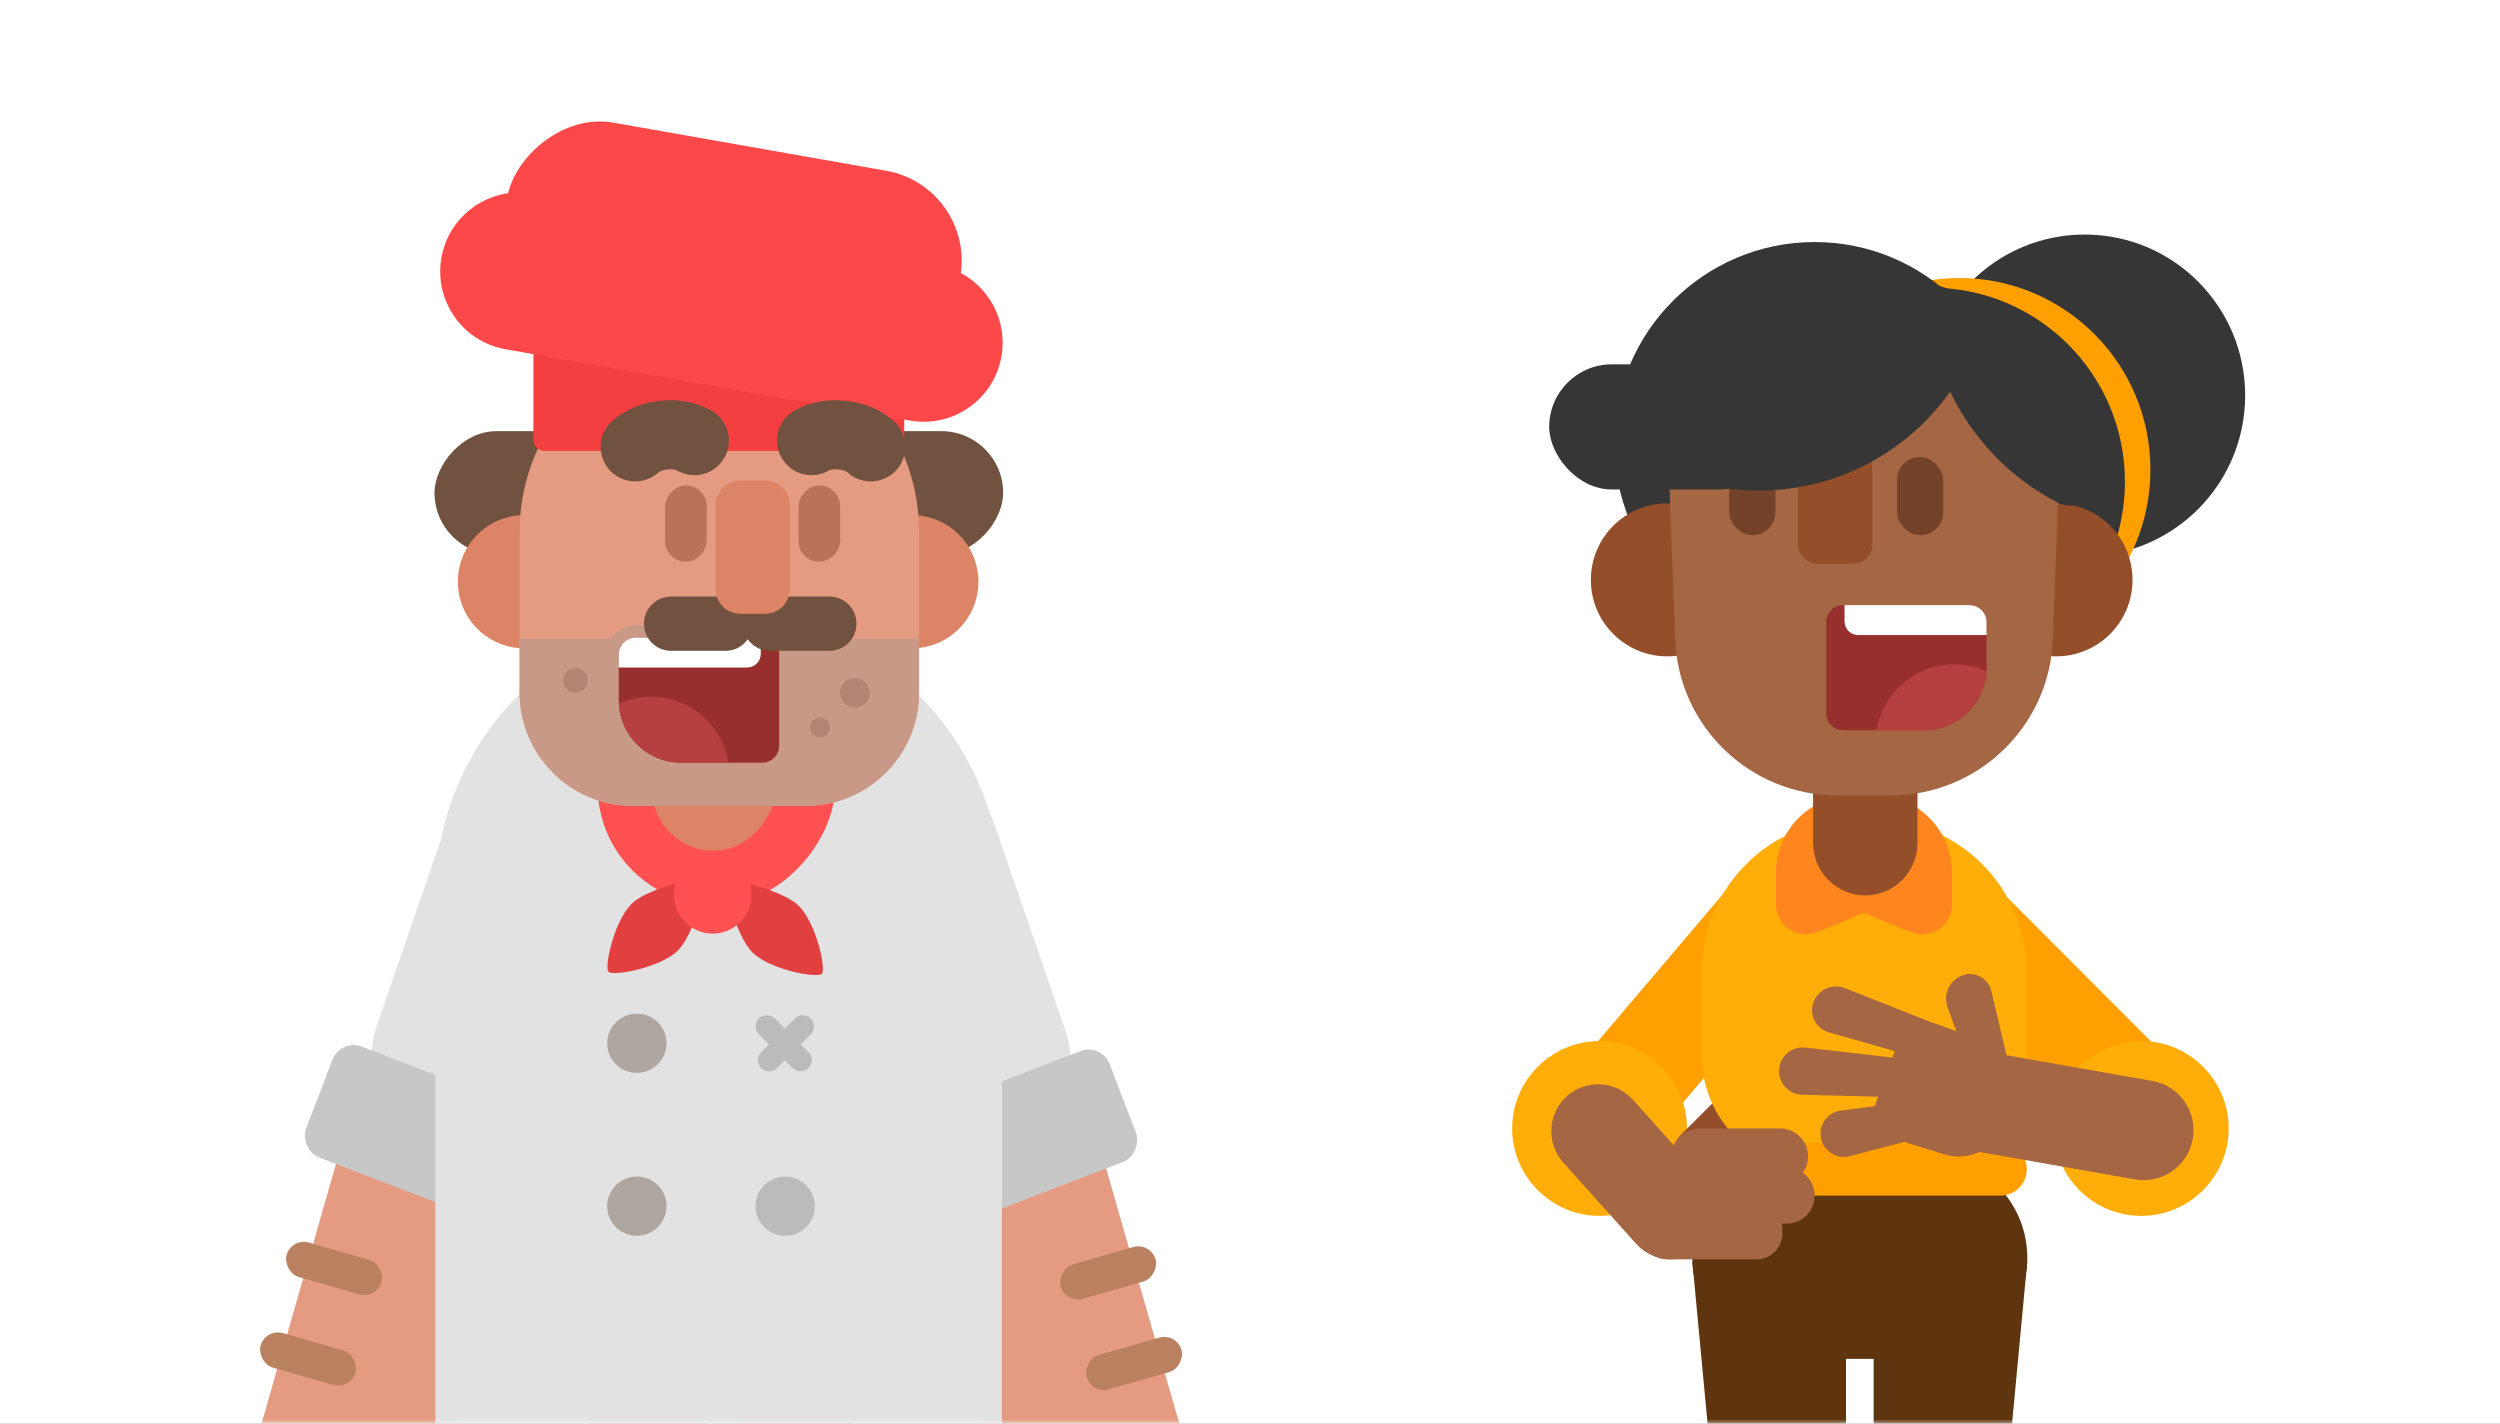 <svg xmlns="http://www.w3.org/2000/svg" xmlns:xlink="http://www.w3.org/1999/xlink" width="288" height="164" viewBox="0 0 288 164">
  <rect x="0" y="0" width="288" height="164" fill="#808080" stroke="none"/>
  <defs>
    <rect id="exp_where_are_you_from-a" width="288" height="164"/>
    <path id="exp_where_are_you_from-c" d="M2.559,0.509 L16.958,0.509 C18.042,0.509 18.92,1.388 18.92,2.471 L18.92,3.954 L4.128,3.954 C3.262,3.954 2.559,3.251 2.559,2.384 L2.559,0.509 Z"/>
  </defs>
  <g fill="none" fill-rule="evenodd">
    <mask id="exp_where_are_you_from-b" fill="#fff">
      <use xlink:href="#exp_where_are_you_from-a"/>
    </mask>
    <use fill="#FFF" xlink:href="#exp_where_are_you_from-a"/>
    <g mask="url(#exp_where_are_you_from-b)">
      <g transform="translate(174.2 27.02)">
        <path fill="#363636" d="M84.443,18.528 C84.443,28.761 76.165,37.057 65.955,37.057 C55.744,37.057 47.467,28.761 47.467,18.528 C47.467,8.295 55.744,0 65.955,0 C76.165,0 84.443,8.295 84.443,18.528"/>
        <path fill="#FFA000" d="M73.53,27.079 C73.53,39.268 63.67,49.149 51.507,49.149 C39.345,49.149 29.485,39.268 29.485,27.079 C29.485,14.889 39.345,5.008 51.507,5.008 C63.67,5.008 73.53,14.889 73.53,27.079"/>
        <path fill="#5F350F" d="M32.392,106.198 L47.708,106.198 C54.135,106.198 59.344,111.42 59.344,117.861 C59.344,124.301 54.135,129.522 47.708,129.522 L32.392,129.522 C25.965,129.522 20.755,124.301 20.755,117.861 C20.755,111.42 25.965,106.198 32.392,106.198"/>
        <path fill="#5F350F" d="M27.031 185.07L20.755 118.273 38.459 118.273 38.459 184.879C38.459 185.999 37.554 186.907 36.436 186.907L29.045 186.907C28.001 186.907 27.128 186.111 27.031 185.07M53.069 185.07L59.345 118.273 41.64 118.273 41.64 184.879C41.64 185.999 42.546 186.907 43.663 186.907L51.055 186.907C52.099 186.907 52.971 186.111 53.069 185.07"/>
        <path fill="#363636" d="M57.934,24.001 C57.934,36.78 47.597,47.139 34.846,47.139 C22.095,47.139 11.759,36.78 11.759,24.001 C11.759,11.223 22.095,0.863 34.846,0.863 C47.597,0.863 57.934,11.223 57.934,24.001"/>
        <path fill="#363636" d="M70.593,28.474 C70.593,40.816 60.61,50.821 48.294,50.821 C35.979,50.821 25.995,40.816 25.995,28.474 C25.995,16.132 35.979,6.127 48.294,6.127 C60.61,6.127 70.593,16.132 70.593,28.474"/>
        <path fill="#FFA000" d="M35.866 80.949L15.387 105.047C13.242 107.571 9.427 107.877 6.908 105.728 4.389 103.578 4.084 99.754 6.229 97.23L26.708 73.132C28.853 70.608 32.668 70.301 35.187 72.451 37.705 74.601 38.011 78.425 35.866 80.949M70.395 106.799L44.954 81.302C42.615 78.958 42.615 75.122 44.954 72.778 47.294 70.433 51.121 70.433 53.461 72.778L78.902 98.274C81.241 100.618 81.241 104.455 78.902 106.799 76.563 109.143 72.735 109.143 70.395 106.799"/>
        <path fill="#FFAD09" d="M72.499 113.047L72.445 113.047C66.92 113.047 62.4 108.517 62.4 102.98 62.4 97.443 66.92 92.913 72.445 92.913L72.499 92.913C78.024 92.913 82.544 97.443 82.544 102.98 82.544 108.517 78.024 113.047 72.499 113.047M10.098 113.047L10.045 113.047C4.52 113.047 0 108.517 0 102.98 0 97.443 4.52 92.913 10.045 92.913L10.098 92.913C15.623 92.913 20.143 97.443 20.143 102.98 20.143 108.517 15.623 113.047 10.098 113.047"/>
        <path fill="#FF7BAE" d="M29.971,48.875 L32.117,46.738 C32.839,46.02 32.843,44.85 32.125,44.126 L30.442,42.429 L25.682,47.169 L27.365,48.866 C28.082,49.59 29.249,49.594 29.971,48.875"/>
        <path fill="#EAE8E9" d="M24.558,45.923 L29.206,41.295 C29.374,41.127 29.646,41.128 29.813,41.297 L30.388,41.876 C30.555,42.045 30.554,42.318 30.386,42.485 L25.738,47.113 C25.57,47.281 25.298,47.28 25.131,47.111 L24.556,46.531 C24.389,46.363 24.39,46.09 24.558,45.923"/>
        <path fill="#944E29" d="M31.779 101.619L24.577 108.836C23.162 110.255 20.868 110.255 19.453 108.836 18.037 107.418 18.037 105.119 19.453 103.701L26.654 96.483C28.07 95.066 30.363 95.066 31.779 96.483 33.194 97.902 33.194 100.201 31.779 101.619M9.067 39.782C9.067 44.647 13.007 48.592 17.866 48.592 22.727 48.592 26.667 44.647 26.667 39.782 26.667 34.916 22.727 30.971 17.866 30.971 13.007 30.971 9.067 34.916 9.067 39.782M53.867 39.782C53.867 44.647 57.807 48.592 62.666 48.592 67.527 48.592 71.467 44.647 71.467 39.782 71.467 34.916 67.527 30.971 62.666 30.971 57.807 30.971 53.867 34.916 53.867 39.782"/>
        <path fill="#FFAD09" d="M45.833,107.976 L35.282,107.976 C27.853,107.976 21.831,101.94 21.831,94.495 L21.831,84.938 C21.831,75.25 29.667,67.398 39.333,67.398 L41.782,67.398 C51.449,67.398 59.285,75.25 59.285,84.938 L59.285,94.495 C59.285,101.94 53.262,107.976 45.833,107.976"/>
        <path fill="#FFA000" d="M56.255,110.716 L24.86,110.716 C23.187,110.716 21.83,109.357 21.83,107.68 C21.83,106.003 23.187,104.644 24.86,104.644 L56.255,104.644 C57.928,104.644 59.285,106.003 59.285,107.68 C59.285,109.357 57.928,110.716 56.255,110.716"/>
        <path fill="#FF851E" d="M39.268,64.612 L41.798,64.612 C46.696,64.612 50.667,68.582 50.667,73.48 L50.667,77.171 C50.667,79.077 49.121,80.623 47.214,80.623 C46.759,80.623 46.308,80.533 45.887,80.357 L40.865,78.266 C40.653,78.177 40.414,78.177 40.201,78.266 L35.18,80.357 C33.42,81.091 31.399,80.258 30.665,78.498 C30.49,78.077 30.4,77.626 30.4,77.171 L30.4,73.48 C30.4,68.582 34.37,64.612 39.268,64.612 Z"/>
        <path fill="#944E29" d="M40.68,76.132 C37.373,76.132 34.667,73.42 34.667,70.105 L34.667,59.425 C34.667,56.11 37.373,53.398 40.68,53.398 C43.988,53.398 46.694,56.11 46.694,59.425 L46.694,70.105 C46.694,73.42 43.988,76.132 40.68,76.132"/>
        <path fill="#A56644" d="M36.713,7.476 L44.353,7.476 C54.675,7.476 63.043,15.843 63.043,26.165 C63.043,26.398 63.038,26.63 63.03,26.863 L62.291,46.62 C61.916,56.664 53.665,64.612 43.615,64.612 L37.452,64.612 C27.402,64.612 19.151,56.664 18.776,46.62 L18.037,26.863 C17.652,16.548 25.701,7.874 36.016,7.489 C36.248,7.48 36.481,7.476 36.713,7.476 Z"/>
        <rect width="5.333" height="9" x="25" y="25.631" fill="#734228" rx="2.667"/>
        <rect width="5.333" height="9" x="44.333" y="25.631" fill="#734228" rx="2.667"/>
        <rect width="8.533" height="13.35" x="32.943" y="24.563" fill="#944E29" rx="2.136"/>
        <path fill="#A56644" d="M28.135,118.057 L17.856,118.057 C16.205,118.057 14.867,116.717 14.867,115.063 L14.867,114.602 C14.867,112.947 16.205,111.607 17.856,111.607 L28.135,111.607 C29.786,111.607 31.124,112.947 31.124,114.602 L31.124,115.063 C31.124,116.717 29.786,118.057 28.135,118.057"/>
        <path fill="#A56644" d="M31.628,113.942 L19.216,113.942 C17.438,113.942 15.998,112.498 15.998,110.716 C15.998,108.935 17.438,107.491 19.216,107.491 L31.628,107.491 C33.405,107.491 34.846,108.935 34.846,110.716 C34.846,112.498 33.405,113.942 31.628,113.942"/>
        <path fill="#A56644" d="M30.873,109.43 L21.61,109.43 C19.832,109.43 18.391,107.986 18.391,106.204 C18.391,104.423 19.832,102.979 21.61,102.979 L30.873,102.979 C32.651,102.979 34.092,104.423 34.092,106.204 C34.092,107.986 32.651,109.43 30.873,109.43"/>
        <path fill="#A56644" d="M72.864,96.13 L52.278,96.13 L52.278,107.648 L72.864,107.648 C76.037,107.648 78.609,105.069 78.609,101.889 C78.609,98.709 76.037,96.13 72.864,96.13" transform="rotate(10 65.444 101.89)"/>
        <path fill="#A56644" d="M50.706,97.105 C50.721,97.235 50.729,97.369 50.729,97.503 L50.729,100.008 L52.993,98.114 C54.202,97.103 56.001,97.262 57.015,98.469 C57.915,99.543 57.775,101.143 56.702,102.044 C56.626,102.108 56.547,102.167 56.464,102.221 L50.273,106.288 C50.194,106.34 50.113,106.387 50.031,106.428 C49.586,107.009 48.953,107.445 48.206,107.641 L44,108.746 C40.985,109.537 37.899,107.735 37.107,104.72 C37.008,104.342 36.948,103.954 36.929,103.564 L36.693,98.745 C36.684,98.732 36.675,98.72 36.666,98.707 L33.002,93.389 C32.162,92.17 32.469,90.501 33.688,89.661 C33.734,89.63 33.78,89.6 33.828,89.571 C35.097,88.809 36.743,89.219 37.506,90.488 C37.535,90.536 37.562,90.584 37.587,90.634 L39.425,94.174 C39.564,94.15 39.706,94.133 39.851,94.126 C39.906,94.124 39.962,94.122 40.017,94.122 L40.558,94.122 L37.777,85.83 C37.298,84.402 38.068,82.855 39.497,82.376 C39.535,82.363 39.573,82.351 39.612,82.34 C41.061,81.924 42.572,82.762 42.987,84.211 C42.999,84.249 43.009,84.288 43.018,84.328 L45.362,94.122 L46.153,94.122 L45.585,86.254 C45.48,84.792 46.58,83.521 48.042,83.415 C48.105,83.411 48.169,83.408 48.233,83.408 C49.765,83.408 51.007,84.651 51.007,86.183 C51.007,86.209 51.007,86.234 51.006,86.26 L50.706,97.105 Z" transform="rotate(-70 45.067 95.583)"/>
        <path fill="#A56644" d="M14.289,116.271 L5.89,106.905 C3.906,104.693 4.089,101.256 6.297,99.268 C8.504,97.28 11.933,97.463 13.917,99.675 L22.316,109.041 C24.3,111.253 24.117,114.69 21.91,116.679 L21.909,116.679 C19.702,118.666 16.273,118.483 14.289,116.271"/>
        <g transform="translate(35.733 42.184)">
          <path fill="#972F2F" stroke="#A56644" stroke-width="1.43" d="M2.4,-0.206 L16.958,-0.206 C18.437,-0.206 19.635,0.993 19.635,2.471 L19.635,7.716 C19.635,12.091 16.089,15.637 11.714,15.637 L2.4,15.637 C0.921,15.637 -0.277,14.439 -0.277,12.96 L-0.277,2.471 C-0.277,0.993 0.921,-0.206 2.4,-0.206 Z"/>
          <path fill="#B63F3F" d="M18.91,8.1 C18.71,11.901 15.565,14.922 11.714,14.922 L6.273,14.922 C6.937,10.619 10.69,7.323 15.219,7.323 C16.534,7.323 17.783,7.601 18.91,8.1 Z"/>
          <path fill="#FFF" d="M2.559,0.509 L16.958,0.509 C18.042,0.509 18.92,1.388 18.92,2.471 L18.92,3.954 L4.128,3.954 C3.262,3.954 2.559,3.251 2.559,2.384 L2.559,0.509 Z"/>
        </g>
        <path fill="#363636" d="M47.776,7.068 C48.126,17.461 54.158,26.405 62.858,30.884 C65.096,32.036 67.679,30.125 67.321,27.629 C65.6,15.652 57.787,9.421 47.776,7.068"/>
        <path fill="#363636" d="M14.255,25.49 C18.375,28.029 23.223,29.495 28.414,29.495 C41.333,29.495 52.132,20.424 54.832,8.293 C51.173,6.196 46.948,4.99 42.454,4.99 L38.908,4.99 C26.691,4.99 16.447,13.86 14.255,25.49"/>
        <rect width="26.667" height="14.417" x="4.267" y="14.951" fill="#363636" rx="7.209"/>
      </g>
    </g>
    <g mask="url(#exp_where_are_you_from-b)">
      <g transform="matrix(-1 0 0 1 143 11)">
        <g>
          <g transform="matrix(-1 0 0 1 119.864 70.807)">
            <g transform="rotate(16 -128.213 79.196)">
              <path fill="#E59B82" d="M13.691,0 L13.691,0 C19.826,-1.12694576e-15 24.799,4.973 24.799,11.108 L24.799,55.302 C24.799,58.442 22.254,60.987 19.114,60.987 L8.269,60.987 C5.129,60.987 2.583,58.442 2.583,55.302 L2.583,11.108 C2.583,4.973 7.557,1.12694576e-15 13.691,0 Z"/>
              <rect width="11.366" height="4.135" y="23.258" fill="#BA8161" rx="2.067"/>
              <rect width="11.366" height="4.135" y="34.112" fill="#BA8161" rx="2.067"/>
            </g>
            <rect width="26.652" height="51.873" x="23.612" y="2.964" fill="#E2E2E2" rx="13.326" transform="rotate(19 36.938 28.9)"/>
            <rect width="22.14" height="13.68" x="12.916" y="41.347" fill="#C7C7C7" rx="2.584" transform="rotate(21 23.986 48.187)"/>
          </g>
          <g transform="translate(0 71.324)">
            <g transform="rotate(16 -128.213 79.196)">
              <path fill="#E59B82" d="M13.691,0 L13.691,0 C19.826,-1.12694576e-15 24.799,4.973 24.799,11.108 L24.799,55.302 C24.799,58.442 22.254,60.987 19.114,60.987 L8.269,60.987 C5.129,60.987 2.583,58.442 2.583,55.302 L2.583,11.108 C2.583,4.973 7.557,1.12694576e-15 13.691,0 Z"/>
              <rect width="11.366" height="4.135" y="23.258" fill="#BA8161" rx="2.067"/>
              <rect width="11.366" height="4.135" y="34.112" fill="#BA8161" rx="2.067"/>
            </g>
            <rect width="26.652" height="51.873" x="23.612" y="2.964" fill="#E2E2E2" rx="13.326" transform="rotate(19 36.938 28.9)"/>
            <rect width="22.14" height="13.68" x="12.916" y="41.347" fill="#C7C7C7" rx="2.584" transform="rotate(21 23.986 48.187)"/>
          </g>
          <g transform="translate(24.283)">
            <g fill="#FC4848" transform="translate(7.14 96.674)">
              <polygon points="13.133 0 26.891 0 26.891 104.979 13.133 104.979"/>
              <polygon points="30.018 0 43.776 0 43.776 104.979 30.018 104.979"/>
            </g>
            <rect width="65.509" height="14.217" x="3.153" y="38.67" fill="#71513F" rx="7.108"/>
            <ellipse cx="58.282" cy="56.014" fill="#DE8466" rx="7.69" ry="7.677"/>
            <path fill="#E2E2E2" d="M35.931,59.557 L35.931,59.557 C53.953,59.557 68.562,74.167 68.562,92.188 L68.562,161.074 C68.562,164.214 66.017,166.759 62.877,166.759 L8.985,166.759 C5.845,166.759 3.3,164.214 3.3,161.074 L3.3,92.188 C3.3,74.167 17.909,59.557 35.931,59.557 Z"/>
            <rect width="27.343" height="27.296" x="22.521" y="65.966" fill="#FF5151" rx="13.648"/>
            <path fill="#E24040" d="M42.867,103.394 C43.614,103.394 46.652,98.824 46.652,95.989 C46.652,93.154 42.909,87.408 42.867,87.408 C42.825,87.408 39.081,93.154 39.081,95.989 C39.081,98.824 42.119,103.394 42.867,103.394 Z" transform="rotate(-46 42.867 95.4)"/>
            <path fill="#E24040" d="M29.791,103.622 C30.538,103.622 33.576,99.052 33.576,96.217 C33.576,93.383 29.832,87.636 29.791,87.636 C29.749,87.636 26.005,93.383 26.005,96.217 C26.005,99.052 29.043,103.622 29.791,103.622 Z" transform="scale(-1 1) rotate(-46 0 165.811)"/>
            <ellipse cx="36.612" cy="92.034" fill="#FF5151" rx="4.474" ry="4.518" transform="rotate(-1 36.612 92.034)"/>
            <ellipse cx="13.691" cy="56.014" fill="#DE8466" rx="7.69" ry="7.677"/>
            <rect width="14.241" height="47.2" x="29.357" y="39.807" fill="#DE8466" rx="7.121"/>
            <g transform="translate(12.837 27.296)">
              <path fill="#E59B82" d="M23.01,0 L23.01,0 C35.718,-2.33441713e-15 46.02,10.302 46.02,23.01 L46.02,41.472 C46.02,48.694 40.165,54.548 32.944,54.548 L13.076,54.548 C5.854,54.548 -7.99737591e-15,48.694 -8.8817842e-15,41.472 L0,23.01 C-1.55627809e-15,10.302 10.302,2.33441713e-15 23.01,0 Z"/>
              <path fill="#C99988" d="M46.02,35.258 L46.02,41.472 C46.02,48.694 40.165,54.548 32.944,54.548 L13.076,54.548 C5.854,54.548 -4.62744727e-13,48.694 -4.63629135e-13,41.472 L-4.60639454e-13,35.258 L46.02,35.258 Z"/>
              <g transform="translate(15.68 34.646)">
                <path fill="#972F2F" stroke="#C99988" stroke-width="1.43" d="M2.4,-0.206 L16.958,-0.206 C18.437,-0.206 19.635,0.993 19.635,2.471 L19.635,7.716 C19.635,12.091 16.089,15.637 11.714,15.637 L2.4,15.637 C0.921,15.637 -0.277,14.439 -0.277,12.96 L-0.277,2.471 C-0.277,0.993 0.921,-0.206 2.4,-0.206 Z"/>
                <path fill="#B63F3F" d="M18.91,8.1 C18.71,11.901 15.565,14.922 11.714,14.922 L6.273,14.922 C6.937,10.619 10.69,7.323 15.219,7.323 C16.534,7.323 17.783,7.601 18.91,8.1 Z"/>
                <use fill="#FFF" xlink:href="#exp_where_are_you_from-c"/>
              </g>
              <rect width="4.808" height="8.788" x="9.09" y="17.629" fill="#BA725A" rx="2.404"/>
              <rect width="4.808" height="8.788" x="24.463" y="17.629" fill="#BA725A" rx="2.404"/>
            </g>
            <rect width="42.723" height="14.217" x="14.546" y="26.728" fill="#F33F3F" rx="1.28"/>
            <path stroke="#71513F" stroke-linecap="round" stroke-linejoin="round" stroke-width="6.254" d="M41.406 60.848L35.14 60.848M30.013 60.848L23.177 60.848"/>
            <g fill="#FC4848" transform="rotate(-10 66.261 5.268)">
              <rect width="52.977" height="21.041" x="6.266" rx="10.52"/>
              <path d="M9.099,9.667 L56.41,9.667 C61.435,9.667 65.509,13.741 65.509,18.766 L65.509,18.766 C65.509,23.791 61.435,27.865 56.41,27.865 L9.099,27.865 C4.074,27.865 6.15396345e-16,23.791 0,18.766 L0,18.766 C-6.15396345e-16,13.741 4.074,9.667 9.099,9.667 Z" transform="matrix(-1 0 0 1 65.509 0)"/>
            </g>
            <g transform="matrix(-1 0 0 1 49 105)">
              <ellipse cx="3.648" cy="4.185" fill="#AFA69F" rx="3.418" ry="3.412"/>
              <path stroke="#BBB" stroke-linecap="round" stroke-linejoin="round" stroke-width="2.584" d="M22.757,2.245 L18.874,6.13"/>
              <path stroke="#BBB" stroke-linecap="round" stroke-linejoin="round" stroke-width="2.584" d="M22.757,2.245 L18.874,6.13" transform="matrix(-1 0 0 1 41.381 0)"/>
              <ellipse cx="3.648" cy="22.951" fill="#AFA69F" rx="3.418" ry="3.412"/>
              <ellipse cx="20.737" cy="22.951" fill="#BBB" rx="3.418" ry="3.412"/>
            </g>
            <path fill="#DE8466" d="M30.577,44.356 L33.437,44.356 C35.006,44.356 36.279,45.629 36.279,47.199 L36.279,56.868 C36.279,58.438 35.006,59.71 33.437,59.71 L30.577,59.71 C29.007,59.71 27.735,58.438 27.735,56.868 L27.735,47.199 C27.735,45.629 29.007,44.356 30.577,44.356 Z"/>
            <ellipse cx="20.242" cy="68.809" fill="#B18474" rx="1.709" ry="1.706"/>
            <ellipse cx="24.23" cy="72.79" fill="#B18474" rx="1.139" ry="1.137"/>
            <ellipse cx="52.427" cy="67.388" fill="#B18474" rx="1.424" ry="1.422"/>
          </g>
        </g>
        <path stroke="#71513F" stroke-linecap="round" stroke-linejoin="round" stroke-width="7.959" d="M42.618,40.121 C43.557,39.457 44.7,39.125 46.048,39.125 C47.395,39.125 48.538,39.457 49.478,40.121" transform="rotate(-6 46.048 39.623)"/>
        <path stroke="#71513F" stroke-linecap="round" stroke-linejoin="round" stroke-width="7.959" d="M63.039,40.121 C63.978,39.457 65.121,39.125 66.468,39.125 C67.816,39.125 68.959,39.457 69.898,40.121" transform="scale(-1 1) rotate(-6 0 1307.917)"/>
      </g>
    </g>
  </g>
</svg>
